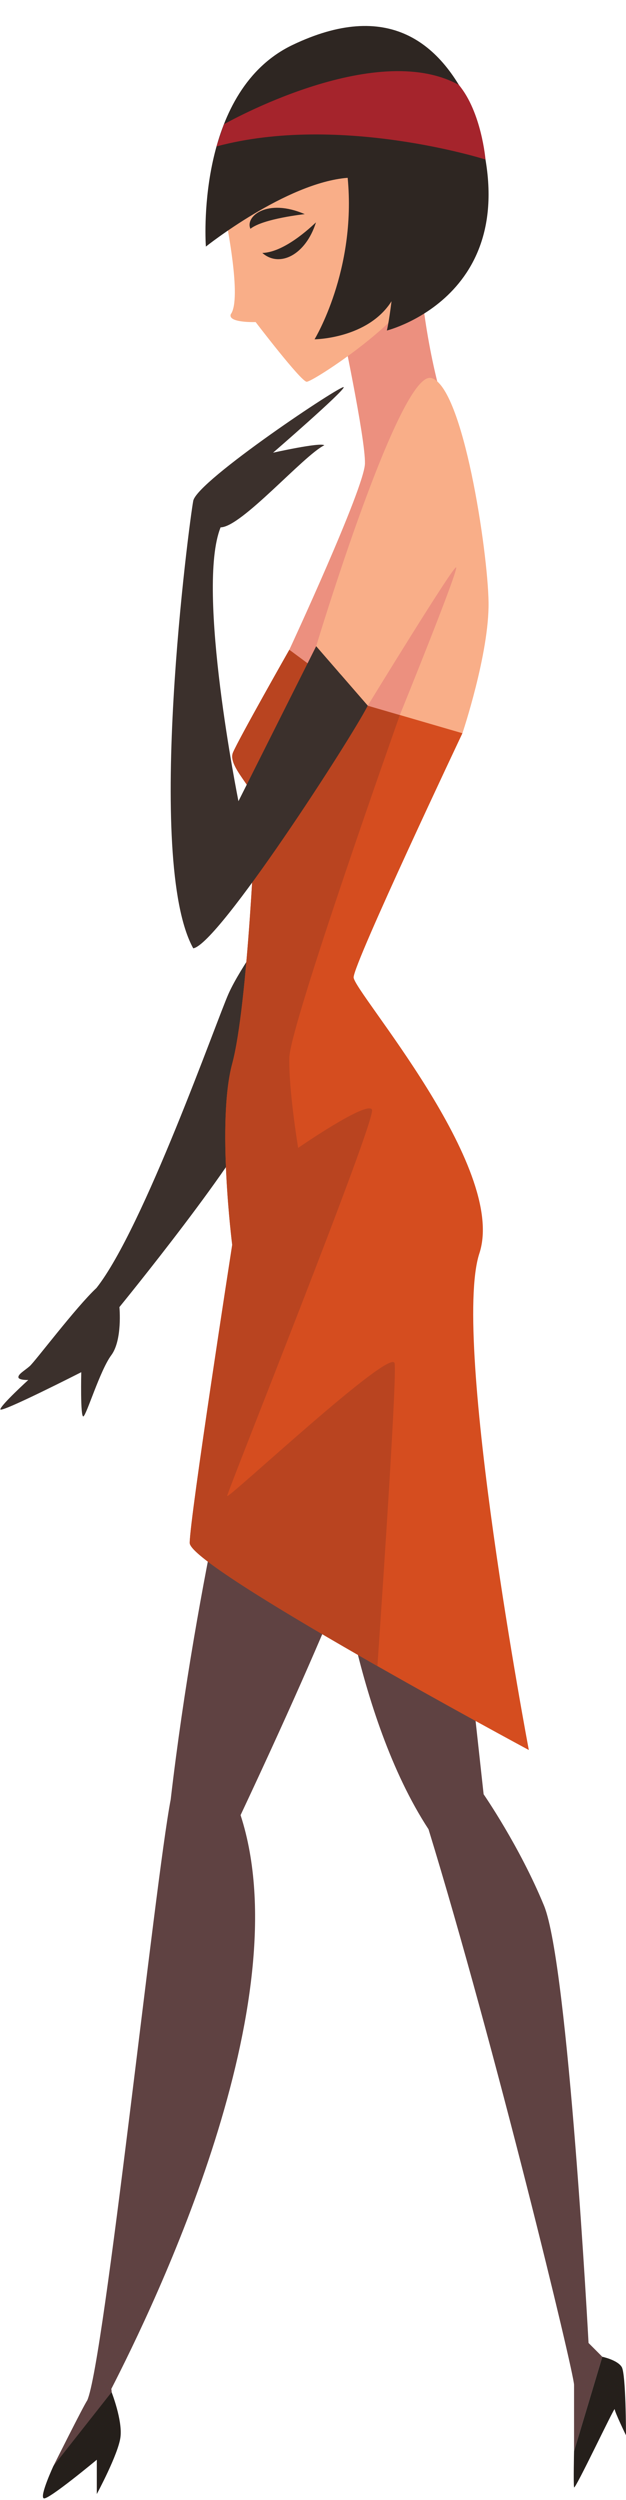 <?xml version="1.0" encoding="UTF-8"?><svg xmlns="http://www.w3.org/2000/svg" xmlns:xlink="http://www.w3.org/1999/xlink" height="1415.6" preserveAspectRatio="xMidYMid meet" version="1.0" viewBox="822.4 285.3 355.0 1415.6" width="355.0" zoomAndPan="magnify"><g><g id="change1_1"><path d="M 977.664 807.469 C 977.664 807.469 958.832 832.711 952.02 847.941 C 945.211 863.16 903.941 980.559 877.098 1014.609 C 865.48 1025.43 842.242 1056.281 839.234 1058.879 C 836.23 1061.488 832.824 1063.289 832.824 1065.09 C 832.824 1066.898 838.434 1066.699 838.434 1066.699 C 838.434 1066.699 822.809 1080.922 822.609 1083.32 C 822.41 1085.73 868.484 1062.289 868.484 1062.289 C 868.484 1062.289 867.883 1088.129 869.688 1087.328 C 871.488 1086.531 879.102 1061.289 885.512 1052.672 C 891.922 1044.059 890.121 1025.43 890.121 1025.43 C 890.121 1025.43 961.238 938.449 969.652 913.629 C 978.062 888.801 977.664 807.469 977.664 807.469" fill="#3b302c"/></g><g id="change2_1"><path d="M 1012.52 1153.109 C 1012.52 1153.109 1022.941 1256.211 1065.41 1321.109 C 1103.07 1443.719 1147.941 1629.02 1147.941 1635.73 C 1147.941 1642.441 1147.941 1673.289 1147.941 1673.289 L 1163.969 1619.801 L 1156.16 1611.988 C 1156.16 1611.988 1144.738 1398.039 1130.922 1364.379 C 1117.09 1330.73 1096.66 1301.281 1096.66 1301.281 L 1082.23 1169.672 L 1012.52 1153.109" fill="#5f4242"/></g><g id="change2_2"><path d="M 963.238 1065.09 C 963.238 1065.09 934.051 1176.879 919.195 1304.289 C 910.352 1349.961 881.504 1622.809 871.891 1644.441 C 869.484 1648.051 852.656 1681.711 852.656 1681.711 C 852.656 1681.711 888.719 1650.461 885.512 1638.031 C 909.953 1590.359 993.289 1418.871 958.832 1313.102 C 1022.141 1178.48 1033.352 1138.41 1033.352 1138.41 L 963.238 1065.09" fill="#5f4242"/></g><g id="change3_1"><path d="M 986.477 653.219 C 986.477 653.219 957.832 703.602 954.527 711.41 C 951.219 719.219 967.445 732.449 967.445 740.559 C 967.445 748.672 962.953 854.75 954.082 887.602 C 945.211 920.461 954.082 990.172 954.082 990.172 C 954.082 990.172 929.984 1145.102 929.984 1158.98 C 929.984 1172.871 1122.301 1276.238 1122.301 1276.238 C 1122.301 1276.238 1078.23 1043.859 1094.262 994.98 C 1110.281 946.102 1022.941 846.73 1022.941 838.719 C 1022.941 830.711 1084.641 700.488 1084.641 700.488 L 986.477 653.219" fill="#d54d1f"/></g><g id="change4_1"><path d="M 1046.18 1057.281 C 1044.371 1047.66 951.219 1134.809 951.219 1132.398 C 951.219 1130 1035.961 919.051 1033.352 913.629 C 1030.75 908.199 991.484 935.281 991.484 935.281 C 991.484 935.281 986.078 902.828 986.477 884.199 C 986.879 865.559 1049.148 690.172 1049.148 690.172 L 1034.379 676.289 L 986.477 653.219 C 986.477 653.219 957.832 703.602 954.527 711.41 C 951.219 719.219 967.445 732.449 967.445 740.559 C 967.445 748.672 962.953 854.75 954.082 887.602 C 945.211 920.461 954.082 990.172 954.082 990.172 C 954.082 990.172 929.984 1145.102 929.984 1158.98 C 929.984 1166.422 985.18 1199.539 1036.43 1228.699 C 1040.621 1167.539 1047.441 1064.031 1046.18 1057.281" fill="#b94420"/></g><g id="change5_1"><path d="M 1010.289 670.852 L 986.477 653.219 C 986.477 653.219 1028.949 561.871 1029.352 547.84 C 1029.75 533.82 1015.609 467.629 1015.609 467.629 L 1060.602 441.27 C 1060.602 441.27 1063.398 482.941 1076.23 521.801 C 1089.051 560.66 1010.289 670.852 1010.289 670.852" fill="#ec907f"/></g><g id="change6_1"><path d="M 950.438 408.898 C 950.438 410.012 959.781 454.41 953.258 463.25 C 951.492 468.219 967.367 467.672 967.367 467.672 C 967.367 467.672 992.938 501.18 996.285 501.469 C 999.637 501.75 1056.77 464.359 1058.539 445.379 C 1060.301 426.41 1034.73 370.219 1034.73 370.219 L 950.438 408.898" fill="#f9ae88"/></g><g id="change7_1"><path d="M 939.148 424.934 C 939.148 424.934 984.645 388.746 1019.559 385.977 C 1024.59 438.48 1000.777 477.434 1000.777 477.434 C 1000.777 477.434 1030.938 477.16 1044.43 455.879 C 1042.84 468.598 1041.777 472.461 1041.777 472.461 C 1041.777 472.461 1125.902 451.461 1090.977 349.781 C 1073 307.773 1041.609 285.305 988.352 310.73 C 935.09 336.145 938.621 417.199 939.148 424.934" fill="#2e2622"/></g><g id="change8_1"><path d="M 1097.719 375.633 C 1097.719 375.633 1015.238 349.422 945.188 368.207 C 945.754 366.246 949.363 355.684 949.363 355.684 C 949.363 355.684 1034.77 307.066 1082.625 333.395 C 1095.473 348.809 1097.719 375.633 1097.719 375.633" fill="#a5242c"/></g><g id="change7_2"><path d="M 995.227 406.559 C 995.227 406.559 971.688 409.051 964.41 414.852 C 961.238 407.941 973.801 397.301 995.227 406.559" fill="#2e2622"/></g><g id="change7_3"><path d="M 1001.578 411.262 C 1001.699 410.859 985.043 428.109 971.156 428.531 C 980.945 437.09 995.758 429.629 1001.578 411.262" fill="#2e2622"/></g><g id="change6_2"><path d="M 1001.699 651.211 C 1001.699 651.211 1048.98 494.559 1067.012 499.359 C 1085.039 504.172 1099.059 597.52 1099.461 626.371 C 1099.859 655.219 1084.641 700.488 1084.641 700.488 L 1030.949 684.871 L 1001.699 651.211" fill="#f9ae88"/></g><g id="change1_2"><path d="M 1030.949 684.871 L 1001.699 651.211 L 957.629 738.961 C 957.629 738.961 933.387 618.762 947.512 583.898 C 959.234 583.898 994.492 543.238 1006.309 537.43 C 1004.109 535.621 977.262 541.629 977.262 541.629 C 977.262 541.629 1017.328 506.98 1017.328 504.57 C 1017.328 502.172 934.191 557.461 931.988 568.879 C 929.785 580.301 904.344 772.41 931.988 822.289 C 946.414 819.891 1021.738 703.102 1030.949 684.871" fill="#3b302c"/></g><g id="change5_2"><path d="M 1030.949 684.871 C 1030.949 684.871 1078.93 606.539 1081.031 606.539 C 1083.141 606.539 1049.148 690.172 1049.148 690.172 L 1030.949 684.871" fill="#ec907f"/></g><g id="change9_1"><path d="M 852.656 1681.711 C 852.656 1681.711 844.645 1699 847.25 1699.969 C 849.852 1700.941 877.297 1678.102 877.297 1678.102 L 877.297 1697.531 C 877.297 1697.531 889.52 1674.898 890.719 1665.281 C 891.922 1655.66 885.688 1639.84 885.688 1639.84 L 852.656 1681.711" fill="#251f1b"/></g><g id="change9_2"><path d="M 1147.941 1673.289 C 1147.941 1673.289 1147.539 1691.719 1147.941 1693.73 C 1148.34 1695.73 1170.98 1647.852 1170.98 1649.449 C 1170.98 1651.059 1177.391 1664.281 1177.391 1664.281 C 1177.391 1664.281 1177.391 1629.621 1174.988 1625.609 C 1172.578 1621.609 1163.969 1619.801 1163.969 1619.801 L 1147.941 1673.289" fill="#251f1b"/></g></g></svg>